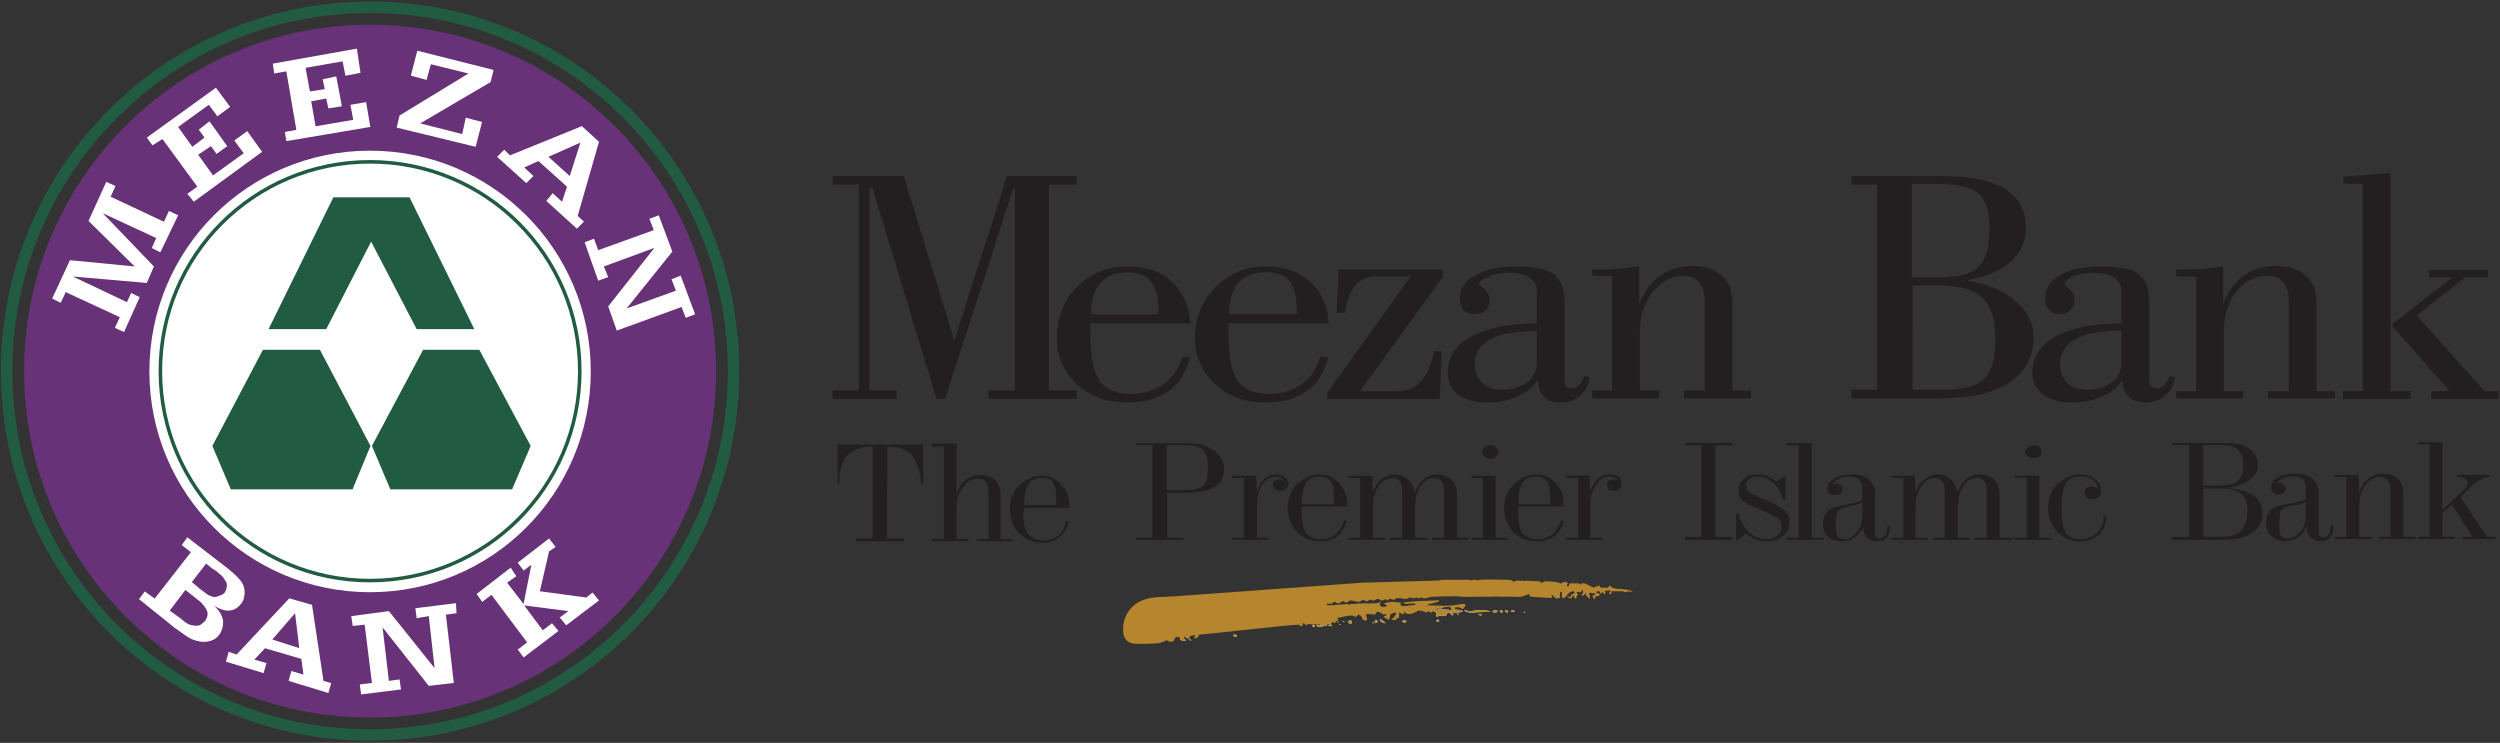 <svg version="1.2" xmlns="http://www.w3.org/2000/svg" viewBox="0 0 1548 460" width="1548" height="460">
	<rect x="0" y="0" width="1548" height="460" fill="#333333" stroke="none"/>
	<title>eBiz-Plus-Brochure-1-pdf-svg</title>
	<defs>
		<clipPath clipPathUnits="userSpaceOnUse" id="cp1">
			<path d="m-6330.05-5598.69h9351.69v6830.36h-9351.69z"/>
		</clipPath>
	</defs>
	<style>
		.s0 { fill: #ffffff } 
		.s1 { fill: #b5862d } 
		.s2 { fill: #231f20 } 
		.s3 { fill: #683278;stroke: #683278;stroke-miterlimit:3.864;stroke-width: 2.2 } 
		.s4 { fill: #ffffff;stroke: #683278;stroke-miterlimit:3.864;stroke-width: 2.2 } 
		.s5 { fill: none;stroke: #215b41;stroke-miterlimit:3.864;stroke-width: 2.2 } 
		.s6 { fill: #215b41 } 
		.s7 { fill: none;stroke: #215b41;stroke-miterlimit:3.864;stroke-width: 7.1 } 
	</style>
	<g id="Clip-Path: Page 1" clip-path="url(#cp1)">
		<g id="Page 1">
			<path id="Path 178" class="s0" d="m736.4 396.1q0 0.4 0.9 0.4h0.4c0-0.4-1.3-0.9-1.3-0.4z"/>
			<path id="Path 179" class="s1" d="m736.4 396.1q0 0.4 0.9 0.4h0.4c0-0.4-1.3-0.9-1.3-0.4z"/>
			<path id="Path 180" class="s0" d="m829.4 386.4c0 0.4 0.5 0.4 0.5 0.4q0.4 0 0.4-0.4c-0.4 0-0.9 0-0.9 0z"/>
			<path id="Path 181" class="s1" d="m829.4 386.4c0 0.4 0.5 0.4 0.5 0.4q0.4 0 0.4-0.4c-0.4 0-0.9 0-0.9 0z"/>
			<path id="Path 182" class="s0" d="m813.6 387.2c0-0.4 0-0.4-0.5-0.4-0.4 0-0.4 0.4-0.4 0.4 0 0.5 0.4 0.5 0.4 0.5 0 0.4-0.4 0.4-0.9 0.4l0.5-0.4q0.4 0.4 0.9 0.4c0.4 0 0.8 0 0.8-0.4q0-0.5-0.8-0.5z"/>
			<path id="Path 183" class="s1" d="m813.6 387.2c0-0.4 0-0.4-0.5-0.4-0.4 0-0.4 0.4-0.4 0.4 0 0.5 0.4 0.5 0.4 0.5 0 0.4-0.4 0.4-0.9 0.4l0.5-0.4q0.4 0.4 0.9 0.4c0.4 0 0.8 0 0.8-0.4q0-0.5-0.8-0.5z"/>
			<path id="Path 184" class="s0" d="m733.8 396.1c0 0-0.5-0.5-0.9-0.5 0 0 0 0.5-0.5 0.5-0.4 0-0.8 0-0.8 0.4 0 0 0.4 0.4 1.3 0.4 0.4 0 1.3 0 1.3-0.4q0 0-0.4-0.4z"/>
			<path id="Path 185" class="s1" d="m733.8 396.1c0 0-0.5-0.5-0.9-0.5 0 0 0 0.5-0.5 0.5-0.4 0-0.8 0-0.8 0.4 0 0 0.4 0.4 1.3 0.4 0.4 0 1.3 0 1.3-0.4q0 0-0.4-0.4z"/>
			<path id="Path 186" class="s0" d="m765.1 393h-0.9q0 0-0.5 0 0 0.4 0 0.4c0 0.5 0.5 0.9 1.4 0.9 0.4 0 0.8-0.4 0.8-0.4 0-0.5-0.4-0.9-0.8-0.9z"/>
			<path id="Path 187" class="s1" d="m765.1 393h-0.9q0 0-0.5 0 0 0.4 0 0.4c0 0.5 0.5 0.9 1.4 0.9 0.4 0 0.8-0.4 0.8-0.4 0-0.5-0.4-0.9-0.8-0.9z"/>
			<path id="Path 188" class="s0" d="m831.6 384.6h-0.4c0 0.4 0.4 0.4 0.9 0.4q0.4 0 0.4 0 0-0.4-0.9-0.4z"/>
			<path id="Path 189" class="s1" d="m831.6 384.6h-0.4c0 0.4 0.4 0.4 0.9 0.4q0.4 0 0.4 0 0-0.4-0.9-0.4z"/>
			<path id="Path 190" class="s0" d="m836.1 386.4c0.4 0 0.8-0.5 0.8-0.5 0-0.4 0-0.4 0-0.9v-0.4l-0.4 0.9q0.4-0.5 0.4-0.9c0-0.4-0.4-0.4-0.8-0.4-0.5 0-1.4 0.4-1.4 0.8q0 0.5 0.9 0.9c0 0 0 0.5 0.5 0.5z"/>
			<path id="Path 191" class="s1" d="m836.1 386.4c0.4 0 0.8-0.5 0.8-0.5 0-0.4 0-0.4 0-0.9v-0.4l-0.4 0.9q0.4-0.5 0.4-0.9c0-0.4-0.4-0.4-0.8-0.4-0.5 0-1.4 0.4-1.4 0.8q0 0.5 0.9 0.9c0 0 0 0.5 0.5 0.5z"/>
			<path id="Path 192" class="s0" d="m851.9 383.7q2.2 0.9 0 2.2c-0.9-0.9-0.9-1.7 0-2.2z"/>
			<path id="Path 193" class="s1" d="m851.9 383.7q2.2 0.9 0 2.2c-0.9-0.9-0.9-1.7 0-2.2z"/>
			<path id="Path 194" class="s0" d="m870.9 384.6c-0.5-0.4-0.9-0.4-1.3-0.4-0.5 0-1.4 0-1.4 0.4 0 0.4 0.9 0.9 1.4 0.9 0.8 0 1.3-0.5 1.3-0.9z"/>
			<path id="Path 195" class="s1" d="m870.9 384.6c-0.5-0.4-0.9-0.4-1.3-0.4-0.5 0-1.4 0-1.4 0.4 0 0.4 0.9 0.9 1.4 0.9 0.8 0 1.3-0.5 1.3-0.9z"/>
			<path id="Path 196" class="s0" d="m890.7 383.7c-0.4 0-0.4 0-0.4 0-0.9 0-0.9 0.5-0.9 0.9 0 0 0.4 0.4 0.9 0.4 0.4 0 0.9 0 0.9-0.4q0-0.4-0.5-0.9z"/>
			<path id="Path 197" class="s1" d="m890.7 383.7c-0.4 0-0.4 0-0.4 0-0.9 0-0.9 0.5-0.9 0.9 0 0 0.4 0.4 0.9 0.4 0.4 0 0.9 0 0.9-0.4q0-0.4-0.5-0.9z"/>
			<path id="Path 198" class="s0" d="m917.6 380.6c0-0.4-0.4-0.4-0.9-0.4q-1.3 0-1.3 0c0 0.4 0.9 0.9 1.3 0.9q0.5 0 0.9-0.5z"/>
			<path id="Path 199" class="s1" d="m917.6 380.6c0-0.4-0.4-0.4-0.9-0.4q-1.3 0-1.3 0c0 0.4 0.9 0.9 1.3 0.9q0.5 0 0.9-0.5z"/>
			<path id="Path 200" class="s0" d="m933.9 378.4q-0.4-0.4-1.3-0.4c-0.4 0-0.9 0-0.9 0.4 0 0 0 0 0.5 0 0 0.5 0.4 0.9 0.8 0.9 0.5 0 0.9-0.4 0.9-0.9z"/>
			<path id="Path 201" class="s1" d="m933.9 378.4q-0.4-0.4-1.3-0.4c-0.4 0-0.9 0-0.9 0.4 0 0 0 0 0.5 0 0 0.5 0.4 0.9 0.8 0.9 0.5 0 0.9-0.4 0.9-0.9z"/>
			<path id="Path 202" class="s0" d="m930.4 378.4q0-0.4-0.9-0.4c-0.4 0-0.9 0-0.9 0.4 0 0 0 0 0.5 0.5 0 0.4 0.4 0.4 0.9 0.4q0.4 0 0.4-0.4z"/>
			<path id="Path 203" class="s1" d="m930.4 378.4q0-0.4-0.9-0.4c-0.4 0-0.9 0-0.9 0.4 0 0 0 0 0.5 0.5 0 0.4 0.4 0.4 0.9 0.4q0.4 0 0.4-0.4z"/>
			<path id="Path 204" class="s0" d="m927.3 378.4q0-0.4-1.3-0.4c-0.9 0-1.8 0-1.8 0.9 0 0 0.9 0.4 1.4 0.4 0.8 0 1.7-0.4 1.7-0.9z"/>
			<path id="Path 205" class="s1" d="m927.3 378.4q0-0.4-1.3-0.4c-0.9 0-1.8 0-1.8 0.9 0 0 0.9 0.4 1.4 0.4 0.8 0 1.7-0.4 1.7-0.9z"/>
			<path id="Path 206" class="s0" d="m937.9 378.4q-0.4-0.4-1.3-0.4c-0.5 0-0.9 0-0.9 0.4 0 0.5 0.9 0.5 1.3 0.5 0.5 0 0.9 0 0.9-0.5z"/>
			<path id="Path 207" class="s1" d="m937.9 378.4q-0.4-0.4-1.3-0.4c-0.5 0-0.9 0-0.9 0.4 0 0.5 0.9 0.5 1.3 0.5 0.5 0 0.9 0 0.9-0.5z"/>
			<path id="Path 208" class="s0" d="m944.1 378.9c-0.5 0-0.9 0-0.9 0 0 0 0.4 0.4 0.9 0.4q0.4 0 0.4-0.4 0 0-0.4 0z"/>
			<path id="Path 209" class="s1" d="m944.1 378.9c-0.5 0-0.9 0-0.9 0 0 0 0.4 0.4 0.9 0.4q0.4 0 0.4-0.4 0 0-0.4 0z"/>
			<path id="Path 210" class="s0" d="m906.6 374.9c-0.4 0-0.9 0-0.9 0.4 0 0.5 0 0.5 0.9 0.5 0.4 0 0.4 0 0.4-0.5 0 0 0-0.4-0.4-0.4z"/>
			<path id="Path 211" class="s1" d="m906.6 374.9c-0.4 0-0.9 0-0.9 0.4 0 0.5 0 0.5 0.9 0.5 0.4 0 0.4 0 0.4-0.5 0 0 0-0.4-0.4-0.4z"/>
			<path id="Path 212" class="s0" d="m814.9 385c-0.5 0-1.8 0-1.8 0.5q0 0.4 0 0.4 0.5 0 0.5 0c0.8 0 1.7 0 1.7-0.4q0-0.5-0.4-0.5z"/>
			<path id="Path 213" class="s1" d="m814.9 385c-0.5 0-1.8 0-1.8 0.5q0 0.4 0 0.4 0.5 0 0.5 0c0.8 0 1.7 0 1.7-0.4q0-0.5-0.4-0.5z"/>
			<path id="Path 214" class="s0" d="m820.6 385c4 0 2.2 0.5 4.4 2.7 0 0-2.2 0-3.1-0.5 0.9 0 1.4-0.4 1.4-0.8l-0.9-0.5c-0.9 0.5-0.5 1.8-2.2 1.8-1.3 0-0.5-0.5-0.9-0.5-0.4 0-0.4 0.5-0.4 0.9h-3.1c-0.5-0.9-0.5-1.7-0.5-2.2 0.5 0 0.5 0.9 0.9 1.3 3.1-0.8 1.8-2.2 4.4-2.2z"/>
			<path id="Path 215" class="s1" d="m820.6 385c4 0 2.2 0.5 4.4 2.7 0 0-2.2 0-3.1-0.5 0.9 0 1.4-0.4 1.4-0.8l-0.9-0.5c-0.9 0.5-0.5 1.8-2.2 1.8-1.3 0-0.5-0.5-0.9-0.5-0.4 0-0.4 0.5-0.4 0.9h-3.1c-0.5-0.9-0.5-1.7-0.5-2.2 0.5 0 0.5 0.9 0.9 1.3 3.1-0.8 1.8-2.2 4.4-2.2z"/>
			<path id="Path 216" class="s0" d="m875.3 374.9c-0.4 0-1.3 0.4-1.3 0.4 0 0.5 0.8 0.5 1.3 0.9 0.4-0.4 0.4-1.3 0-1.3z"/>
			<path id="Path 217" class="s1" d="m875.3 374.9c-0.4 0-1.3 0.4-1.3 0.4 0 0.5 0.8 0.5 1.3 0.9 0.4-0.4 0.4-1.3 0-1.3z"/>
			<path id="Path 218" class="s0" d="m880.6 374.9l-0.5 0.4v0.5c0 0 0 0 0.5 0 0.4 0 0.9 0 0.9-0.5 0 0-0.5-0.4-0.9-0.4z"/>
			<path id="Path 219" class="s1" d="m880.6 374.9l-0.5 0.4v0.5c0 0 0 0 0.5 0 0.4 0 0.9 0 0.9-0.5 0 0-0.5-0.4-0.9-0.4z"/>
			<path id="Path 220" class="s0" d="m900.9 375.3q-0.5 0-0.5 0 0 0.5 0.5 0.5z"/>
			<path id="Path 221" class="s1" d="m900.9 375.3q-0.5 0-0.5 0 0 0.5 0.5 0.5z"/>
			<path id="Path 222" class="s0" d="m889 375.3l4.4 0.5c0 0.4 0 0.9-1.8 0.9-1.3 0-0.9-0.5-2.6-0.5z"/>
			<path id="Path 223" class="s1" d="m889 375.3l4.4 0.5c0 0.4 0 0.9-1.8 0.9-1.3 0-0.9-0.5-2.6-0.5z"/>
			<path id="Path 224" class="s0" d="m895.6 377.5c1.3 0 3.1 0.5 4.8 0.5 1.3 0 0-0.5 1.3-0.5 1.8 0 3.6 0.5 4 0.9-0.4 0.9-2.2 0.9-8.8 0.9-1.3 0.4-0.9 1.3-1.8 2.2-0.8 0-0.8-0.4-1.3-0.4-0.4 0-0.9 0.9-0.9 0.4l-1.3-0.4c-0.4 0-0.9 0.4-1.8 0.9-0.8-0.9-0.4-1.4-0.4-2.3 0-0.8-2.2-1.3-2.2-1.7q4-0.9 8.4-0.5z"/>
			<path id="Path 225" class="s1" d="m895.6 377.5c1.3 0 3.1 0.5 4.8 0.5 1.3 0 0-0.5 1.3-0.5 1.8 0 3.6 0.5 4 0.9-0.4 0.9-2.2 0.9-8.8 0.9-1.3 0.4-0.9 1.3-1.8 2.2-0.8 0-0.8-0.4-1.3-0.4-0.4 0-0.9 0.9-0.9 0.4l-1.3-0.4c-0.4 0-0.9 0.4-1.8 0.9-0.8-0.9-0.4-1.4-0.4-2.3 0-0.8-2.2-1.3-2.2-1.7q4-0.9 8.4-0.5z"/>
			<path id="Path 226" class="s0" d="m906.6 378c0.9-0.5 1.3 0.4 3.1 0.4 4 0 8.8-1.7 13.2 0.5-11.5 0-13.2 1.3-16.3-0.9z"/>
			<path id="Path 227" class="s1" d="m906.6 378c0.9-0.5 1.3 0.4 3.1 0.4 4 0 8.8-1.7 13.2 0.5-11.5 0-13.2 1.3-16.3-0.9z"/>
			<path id="Path 228" class="s0" d="m858.1 385.9c-0.9 0-2.2-0.4-3.5-1.3v-1.3c1.7 0.9 3.1 2.2 3.5 2.6z"/>
			<path id="Path 229" class="s1" d="m858.1 385.9c-0.9 0-2.2-0.4-3.5-1.3v-1.3c1.7 0.9 3.1 2.2 3.5 2.6z"/>
			<path id="Path 230" class="s0" d="m851 385.9q0-0.4-0.4-0.4c-0.4 0-0.9 0-0.9 0 0 0.4 0.5 0.4 0.9 0.4q0 0 0.4 0z"/>
			<path id="Path 231" class="s1" d="m851 385.9q0-0.4-0.4-0.4c-0.4 0-0.9 0-0.9 0 0 0.4 0.5 0.4 0.9 0.4q0 0 0.4 0z"/>
			<path id="Path 232" class="s0" d="m900 380.2c-0.5 0-0.9-0.5-1.3-0.5q-0.5 0-0.9 0l0.4 0.5c0.5 0.4 0.9 0.4 1.3 0.9q0.5-0.5 0.5-0.9z"/>
			<path id="Path 233" class="s1" d="m900 380.2c-0.5 0-0.9-0.5-1.3-0.5q-0.5 0-0.9 0l0.4 0.5c0.5 0.4 0.9 0.4 1.3 0.9q0.5-0.5 0.5-0.9z"/>
			<path id="Path 234" class="s0" d="m903.1 380.2q-0.5-0.5-0.5-0.5-0.4 0-0.4 0.5 0 0 0.4 0.4 0.5 0 0.5-0.4z"/>
			<path id="Path 235" fill-rule="evenodd" class="s1" d="m909.7 359c0.9 0.5 0.9 0.5 2.6 0 1.8-0.4 0.5 0.9 4.4 0 1.4-0.4 14.6 0 15.9 0 0.9 0 4 0 4.4 1.3l1.8-0.8c0.9 0 0.9 0 2.2 0 0.4 0.4 1.3 0 1.7 0 0.5 0.4 1.8 0.4 2.3 0 3.9 0.4 7 0.4 7.9 0.4 1.8 0 0 0.9 1.3 0.9 1.8 0 1.3-0.9 3.1-0.9 1.8 0 6.2 0.4 7.9 0.9 0 0 1.8 1.3 1.8 0l2.6-0.5 1.4 0.9c-0.5 0.9-1.4 1.3 0 2.2 0-0.4 0.9-1.3 0.9-2.2h5.7l0.9 0.9c0.4-0.4 0.4-0.9 2.2-0.9 1.3 0 3.9 1.8 6.1 2.7 0.5-0.5 1.8-0.5 3.6-1.4 0.4 0.5 0 0.9 0.9 1.4h4.4c0.4-0.5 0.4-0.9 1.3-1.4 1.7 3.6 9.2 0.9 14.1 4 0 0.5-3.1-0.9-4 0-0.4 0.9-1.3-0.4-3.1-0.4-1.7 0-3.5 0-6.1 0-0.5 0 0.8 2.2-1.4 1.7-0.8-0.8 1.4-1.3 0.5-2.2-0.5 0-2.7 0.5-3.1 0-0.4 0 0.4 2.2 0 2.2-2.2 0-0.9-1.7-1.8-1.3-0.4 0 0 0.5-0.4 0.9-1.8 0.4 0-1.8-2.7-1.3-0.4 0-0.8 0.9 0 1.3 2.3-0.4 1.4 1.8 0.5 1.8-2.7-0.5-1.3 1.7-2.2 1.7-1.3-0.4-0.5-1.3-1.3-2.2 0-0.4 1.3 0 1.7 0v-1.3c-0.4 0.4-2.2-0.4-3.5-0.4-0.4 0.8 0.4 2.6 0.4 3.9-1.3-0.9-3-2.2-2.6-3.5-1.3 0-0.4 1.8-2.2 1.3-1.8-0.4 1.8-1.7 0-3.1-1.8 0-0.5 0.5-0.5 0.9-0.8 0.5-2.2 0-2.6 0 0 0-0.4-0.4-0.4 0.5 0 0.8 0.8 0.4 0.8 1.3 0 0.4-0.8 0.4-0.8 0.9-0.5 0.4 0.4 1.7-0.9 1.3-0.9-0.5-0.9-1.3-1.3-1.8-1.4 0 0.4 1.8-1.8 1.8-0.9 0-0.9-0.5-1.8-0.9-0.4-0.4 0-0.4 1.8 0 0.9 0 0-0.9 0.4-1.3q1.4-0.5 2.2-0.9c-0.8-0.4 0.9-0.9-0.8-1.3-3.1 0-4 3.9-6.2 4.4-1.3-0.5-0.5-3.1-0.9-4-1.8-0.4-0.9 2.2-0.9 3.5q-2.2 0.9-2.6 0.5c-0.9-0.5-2.2-1.8-2.7-2.7-0.4 0.5 0.5 2.2 0.5 2.2-1.8 0.5-5.3 0-11.5-0.4-4 0-1.8-1.3-3.5-1.8-0.5 0.5-4 1.8-5.3 1.8-1.8 0-3.5-0.4-34.4 0-1.8 0-3.1-0.4-4.9-0.4-11.4 0-13.2 0.4-15.8 0.4-0.9 0.4-2.7 0.9-4 0.9-0.9 0-1.3-0.5-2.2-0.5-0.4 0-0.9 0.5-1.3 0.5-0.5 0-0.9-0.5-1.3-0.5-0.5 0-0.9 0.5-1.4 0.5-0.8 0-1.7-0.5-2.6-0.5-0.9 0-1.3 0.9-3.1 0.9-1.8 0-0.4-0.4-1.8-0.4-1.3 0-2.6-0.5-3.5 0-0.4 0-1.3 0.9-1.8 0.9-0.4 0-2.2-0.9-2.6-0.5-0.9 0 0 0.5-1.3 0.9l-1.3-0.9c-0.5 0.5-0.5 0.9-2.3 0.9-1.7 0-0.4-0.9-2.2-0.9-1.7 0-1.3 0.9-3 0.9-1.8 0 0-0.4-1.8-0.4-0.9 0-1.3 0.9-1.8 0.9-1.3 0-2.2-0.9-2.6-0.9-0.9 0.4-1.3 0.9-2.7 1.3-0.8 0-3.5-0.9-5.2-0.9-0.9 0-1.8 1.3-2.3 1.3-1.7 0-0.4-0.8-2.2-0.8-1.7 0-1.3 1.3-3 1.3-1.4 0-0.9-0.9-2.7-0.9-0.4 0-0.4 0.9-0.9 0.9-0.4 0.4-3.1 0-3.9 0.4 0 0 0.8 0.5 0.4 0.5 0.4 0.4 2.2 0.4 4 0 0 0 0 0.4 0.4 0.4l0.9-0.4q1.3 0 1.8 0l5.7-0.5 1.3 0.5 0.5-0.5h2.6c0 0 2.6-0.4 3.1-0.4 0 0 0.9 0.4 2.2 0q1.3 0 3.1 0l0.4 0.4c0.5 0 0.5-0.4 0.5-0.4q2.2 0 3.9 0 3.1-0.9 3.1-0.5-1.3 1.8 0 2.2c0 0 0 0.5 1.8 0.5 1.3 0 1.3-0.5 2.2-0.9-0.9 0-1.3-0.9-2.2-1.3 1.7-0.5 3.9-0.9 5.7-0.9 1.8 0 3.1 0.4 4.9 0.4-0.9 2.2 1.3 2.2 2.6 2.2 1.8 0 3.1-0.8 5.3-0.4 0.9-0.4 1.3-0.4 1.3-0.9-1.3-0.4-2.2-0.4-6.6 0 0-0.4-0.4-0.4-1.3-0.9 2.2-0.4 4.8-0.4 7.5-0.8l12.3-0.5q4.4-0.4 1.8 0.9c-1.3 0.4-3.5 0.9-5.3 1.3q-3.1 0.9 1.8 0.9 8.3 0.4 12.3 0c1.8 0 4.8-0.9 6.6-0.9 1.8 0 1.3 0.5 2.2 0.5-2.2 0.8-0.9 2.6-2.2 2.6-0.9-0.4-2.2-0.9-2.6-1.3q-0.5 0.4-2.2 0.4c0 0.5 0.4 0.9 0.4 1.8-0.9 0-1.3 0-2.2 0.4-0.9-0.4 0-2.6-1.8-2.6-4.8 0-7.9 0.9-11 3.5-0.9 0-1.3-0.4-1.7-0.9l-1.4 0.9c-1.3-0.9-3.1-0.9-4.8-1.3-0.9 0.4-3.1 2.2-6.2 2.2-1.3 0-2.2-0.9-2.6-1.3-1.4 0 0.8 0.8-0.5 1.3-2.6 0.4-1.7-1.8-2.6-0.9-0.5 0.9 0.4 2.7-0.9 4 0-0.5 0-0.5-0.4-0.9-0.5 0.4-0.5 0.9-0.5 1.3q-3.1 0.5-3.1-0.4c2.2-0.9 2.2-2.7 3.1-3.6l-0.9-0.4c-4.8 0.9-2.2 2.7-3.9 4.4-1.4-0.4-1.8-0.9-3.1-1.7 0-0.5 1.3-0.5 1.7-1.4v-0.4c0 0-0.8 0-1.3 0.4-0.9 0-4-2.6-4.4-1.7-0.4 0.4-1.3 0.8-1.3 1.7-0.9 0-1.3-0.4-5.3-0.4-0.9 0 0.9 4 0 4-4 0-1.8-2.7-4.9-3.6-0.4 0-0.8 0.5-1.7 1.4-0.9 0-1.3-0.9-3.1-0.9-1.8 0-4.9 0.9-7.1 1.3-2.6-0.4 0 3.5-0.4 3.5-0.9-0.4-0.9-1.3-1.8-1.7-0.4 0.4 0 0.8 0 1.3-0.8 0.4-1.7 0-2.2-0.5-0.4 0.5-0.4 1.4-1.7 1.4-1.8 0-3.6-0.5-4-0.9-0.4 0-0.4 0.4-0.4 0.9-3.1 0-6.2 0.4-8.9 0l-1.3 0.8c-0.4-0.4-0.9-1.3-1.7-1.3-0.9 0 0.4 1.8-1.4 1.8-1.3 0-0.4-0.9-1.7-0.9-5.8 0-53.8 5.7-61.8 6.2 0 0.4 0.9 0.9-0.8 1.7-0.9 0.9-2.2 0.5-1.8-0.4 1.3-0.4 0.4-1.3-0.4-0.9-4.5 0.5-1.4 1.8-2.7 2.2-2.2 0-2.2-1.3-3.1-1.3-0.4 0.9 1.3 1.8-2.2 2.2-0.9-0.4-0.4-1.8-1.3-2.2q-2.7 0-2.7 2.2c-0.4 0-0.4 0.9-2.2 0.9-1.7 0-1.3-0.9-3-0.9 0 0-0.9 0.9-4.5 1.8-4.4 0.4-11.4 0.4-13.2 0.4-8.8 0-8.8-6.6-8.8-9.3 0-6.1 3.5-19.8 24.3-19.8l8.3-0.4 115.5-8.4 45.9-1.3h1.3l1.8-0.5zm-7.1 21.6q-0.4-0.4-0.4-0.4 0-0.5 0.4-0.5 0 0 0.5 0.5 0 0.4-0.5 0.4z"/>
			<path id="Path 236" fill-rule="evenodd" class="s2" d="m760.7 200.3h62.1q-1.3-17.2-11.9-26-9.7-9.3-26.9-9.3-18.9 0-31.3 12.8-12.8 12.8-12.8 31.3 0 16.8 12.4 28.7 12.3 11.4 30.8 11.4 32.7 0 39.3-28.2h-4.9q-3.1 11-11.4 16.8-8.4 6.1-20.3 6.1-14.1 0-19.9-8.8-5.2-8.4-5.2-28.6zm0.4-5.8q0-12.8 5.7-19.4 6.2-6.6 16.8-6.6 10.6 0 15 5.7 4.4 5.8 4.4 18.6v1.7zm178.1 51.2q8.8-4 12.8-10.2 1.3 13.7 14.1 13.7 7.5 0 12.4-4.4 5.2-4.4 5.7-11.5l-3.5-0.4q-1.8 7.5-7.5 7.5-3.1 0-4-1.3-0.4-1.8-0.4-6.2v-45.9q0-11.9-6.7-17.2-6.1-4.8-23.3-4.8-15.9 0-25.6 5.7-9.3 5.3-9.3 13.7 0 10.1 9.3 10.1 4 0 6.6-2.2 2.7-2.6 2.7-6.6 0-3.1-2.2-5.3-1.8-2.2-4.5-4.4 0-2.2 5.3-4.4 5.3-2.7 12.8-2.7 17.7 0 17.7 11.5v19.9q-26.5 0-41 8.3-14.2 8-14.2 22.1 0 8.4 6.2 13.6 6.6 4.9 18.1 4.9 10.1 0 18.5-3.5zm-16.3-35.7q9.7-4.9 28.7-4.9v19.4q0 7.9-6.2 12.4-6.2 4.4-15.4 4.4-8 0-12.4-4.4-4.4-4.5-4.4-11.5 0-10.2 9.7-15.4zm-407.4 37h39.7v-5.3h-16.8v-125.2h1.8l39.7 130.5h5.3l42.3-130.5h0.9v125.2h-16.3v5.3h54.6v-5.3h-17.2v-127.4h17.2v-5.3h-43.2l-32.6 101.8-31.3-101.8h-44.1v5.3h16.3v127.4h-16.3z"/>
			<path id="Path 237" fill-rule="evenodd" class="s2" d="m675.1 206.5q0 20.2 5.3 28.6 5.3 8.8 19.8 8.8 12 0 20.3-6.1 8.4-5.8 11.5-16.8h4.8q-6.6 28.2-39.2 28.2-18.5 0-30.9-11.4-12.3-11.9-12.3-28.7 0-18.5 12.3-31.3 12.8-12.8 31.8-12.8 17.2 0 26.9 9.3 10.1 8.8 11.9 26h-62.2zm42.3-11.9v-1.8q0-12.8-4.8-18.5-4-5.7-14.6-5.7-10.5 0-16.7 6.6-5.7 6.6-5.7 19.4zm104.5 48.5l51.5-71.9h-21.6q-15.8 0-18.9 22.5h-5.3l1.3-26.9h64.4v4.8l-51.2 70.6h23.4q17.6 0 22.5-24.7h4.8l-1.3 29.5h-69.6zm164-1.3h12.3v-71h-12.3v-3.9h3.9q13.7 0 25.2-2.2v23.3q9.7-23.3 33-23.3 11.1 0 17.7 5.7 7 5.7 7 16.7v54.7h11.5v4.9h-41.5v-4.9h12.8v-55.5q0-15.5-13.6-15.5-10.6 0-18.6 10.2-7.9 9.7-7.9 24.7v36.1h11.9v4.9h-41.4zm160.5-0.5h15.8v-127h-15.8v-5.3h56q52 0 52 31.8 0 12.8-9.3 21.2-9.2 8.3-26.4 11.4v0.5q18.9 3.1 29.5 12.8 11 9.2 11 22 0 18.1-15 28.2-14.9 9.7-42.7 9.7h-55.1zm54.2-69.6q18.5 0 24.7-6.7 6.6-6.6 6.6-23.8 0-15.8-7.1-21.6-7-5.7-25.1-5.7h-15.9v57.8zm-16.3 69.6h19.4q18.5 0 24.7-6.6 7.1-6.6 7.1-24.7 0-18.1-8-25.6-7.5-7.5-26-7.5h-17.2z"/>
			<path id="Path 238" fill-rule="evenodd" class="s2" d="m1283.1 249.2q-11.4 0-18-4.8-6.7-5.3-6.7-13.7 0-14.1 14.6-22.5 14.1-7.9 40.6-7.9v-19.9q0-11.4-17.2-11.4-8 0-12.8 2.2-5.3 2.6-5.3 4.8 2.2 2.2 4.4 4.4 1.8 2.2 1.8 5.3 0 4-2.7 6.2-2.2 2.6-6.2 2.6-9.2 0-9.2-10.1 0-8.4 9.2-14.1 9.7-5.3 25.6-5.3 17.2 0 23.4 4.9 6.2 4.8 6.2 17.2v45.8q0 4.4 0.8 5.7 0.9 1.8 3.6 1.8 6.1 0 7.9-7.5l3.5 0.5q-0.4 7-5.7 11.4-4.9 4.4-12.4 4.4-13.2 0-14.5-13.6-4 6.1-12.4 10.1-8.8 3.5-18.5 3.5zm-7.5-23.8q0 7.1 4.4 11.5 4.5 4.4 12 4.4 9.6 0 15.4-4.4 6.2-4.4 6.2-12.4v-19.8q-18.6 0-28.3 5.3-9.7 5.3-9.7 15.4zm71.9 16.8h12.4v-71h-12.4v-4.4h4q13.6 0 25.1-1.8v22.9q9.7-23.3 33.1-23.3 11 0 17.6 5.7 7.1 6.2 7.1 16.8v55.1h11.4v4.4h-41.4v-4.4h12.8v-55.6q0-15.9-13.7-15.9-10.6 0-19 10.2-7.5 10.1-7.5 24.7v36.6h12v4.4h-41.5zm171.1-70.6h-14.6v-4.4h36.6v4.4h-14.1l-30 23.8 41.9 46.8h8.8v4.8h-41.8v-4.8h11.4l-36.1-41zm-55.6-57.8h-11.9v-4.4l29.1-2.2v134.9h12.3v4.9h-41.8v-4.9h12.3zm-801.1 209q-1.3 6.2-5.8 9.7-4.4 3.6-10.5 3.6-8.4 0-14.6-5.8-5.7-6.1-5.7-15.4 0-8.8 6.2-14.6 6.6-5.7 13.2-5.7 7.5 0 12.3 5.3 5.3 5.3 5.3 14.6h-28.2l-0.4 4.4q0 8.3 3 11.9 3.1 3.9 9.7 3.9 4.9 0 8.9-3 3.5-3.1 4.8-8.9zm-7.9-10.1v-4.4q0-6.6-2.2-9.7-1.8-2.7-7.1-2.7-5.3 0-7.9 4-2.7 4.4-2.7 12.8zm-123.9 20.7h10.2v-56.9h-1.3q-9.3 0-14.6 5.8-4.8 5.7-4.8 17.6h-0.9v-24.7h52.9v24.7h-0.9q-1.8-13.2-6.2-18.1-4.4-5.3-15-5.3l-0.4 56.9h10.6v1.8h-29.6zm75.4-37.1q-5.3 0-9.2 5.3-4 5.3-4 13.3v18.9h7.5v1.3h-22.9v-1.3h7.5v-57.3h-7.5v-1.8h15.4v31.3q1.8-5.7 5.7-8.8 4-3.1 9.3-3.1 5.7 0 9.3 3.6 3 3.5 3 9.7v26.4h7.5v1.3h-22.4v-1.3h7.4v-29.1q0-8.4-6.6-8.4z"/>
			<path id="Path 239" fill-rule="evenodd" class="s2" d="m732.9 333v1.3h-29.6v-1.3h10.2v-57.3h-10.2v-1.3h31.3q10.6 0 16.8 4.4 6.6 4.8 6.6 11.9 0 14.5-24.2 14.5h-11.1v27.8zm-0.4-29.5q9.7 0 12.3-2.7 3.1-2.6 3.1-11.4 0-7.5-2.6-10.6-2.7-3.1-11.5-3.1h-11.4v27.8zm101.4 18.9q-1.4 5.8-5.8 9.7-4.4 3.1-10.5 3.1-8.4 0-14.6-5.7-5.7-6.2-5.7-15 0-9.3 6.1-15 6.7-5.7 13.7-5.7 7.1 0 11.9 5.3 5.3 5.2 5.3 14.5h-28.2v4.4q0 8.4 2.6 11.9 3.1 4 9.7 4 4.9 0 8.8-3.1 3.6-3.1 4.9-8.4zm-7.9-10.1v-4.4q0-7.1-1.8-9.7-2.2-3.1-7.5-3.1-5.3 0-7.9 4-2.7 4.4-2.7 13.2zm96.6-36.6q2.2 0 3.5 1.3 1.8 0.9 1.8 2.7 0 1.7-1.8 3-1.3 1.4-3.5 1.4-1.8 0-3.5-1.4-1.4-1.3-1.4-3 0-1.8 1.4-2.7 1.3-1.3 3.5-1.3zm11 57.3v1.3h-22.5v-1.3h7.1v-37h-7.1v-1.4h15v38.4z"/>
			<path id="Path 240" fill-rule="evenodd" class="s2" d="m968.3 322.4q-1.3 5.8-5.7 9.7-4.4 3.1-11 3.1-8.4 0-14.6-5.7-5.7-6.2-5.7-15 0-9.3 6.6-15 6.2-5.7 13.2-5.7 7.1 0 12.4 5.3 4.8 5.2 4.8 14.5h-28.2v4.4q0 8.4 2.6 11.9 3.1 4 9.7 4 4.9 0 8.9-3.1 3.5-3.1 5.3-8.4zm-8.4-10.1v-4.4q0-7.1-1.8-9.7-2.2-3.1-7.5-3.1-5.3 0-7.9 4-2.7 4.4-2.7 13.2zm-169.7-18.5q3.1 0 5.3 1.7 2.2 1.3 2.2 4.4 0 1.8-1.3 2.7-1.4 1.3-3.6 1.3-2.2 0-3.1-0.9-1.3-0.9-1.3-2.6 0-1.8 0.9-2.7 1.3-0.9 3.1-0.9 1.8 0 3.1 1.4-1.3-3.1-5.8-3.1-4.8 0-8.3 5.3-3.1 5.3-3.1 14.1v18.5h7v1.3h-22.4v-1.3h7.4v-37h-7.4v-1.4h14.9l0.5 9.7q3.5-10.5 11.9-10.5zm93.5 40.5h-23v-1.3h7.5v-29.1q0-7.9-6.1-7.9-4.9 0-8.4 4.8-3.5 5.3-3.5 13.7v18.5h7.4v1.3h-22.4v-1.3h7v-37h-7v-1.4h14.5l0.5 10.2q1.7-5.3 5.2-8 4-3 8.4-3 4.4 0 8 3 3.5 3.6 4.4 8.4 1.7-5.3 5.3-8.4 3.5-3 8.3-3 5.8 0 8.9 3.5 3.5 3.1 3.5 9.7v26h7v1.3h-22.5v-1.3h7.5v-29.1q0-7.9-6.1-7.9-4.9 0-8.4 4.8-3.5 5.3-3.5 13.7v18.5h7.5zm113.3-40.6q3.1 0 5.3 1.8 1.7 1.3 1.7 4.4 0 1.3-0.9 2.7-1.3 1.3-3.5 1.3-2.2 0-3.5-0.9-0.9-1.3-0.9-2.6 0-1.8 0.9-2.7 1.3-0.9 3.1-0.9 1.7 0 3.1 1.3-1.8-3-5.8-3-4.8 0-8.3 5.3-3.6 5.2-3.6 14.1v18.5h7.5v1.3h-22.5v-1.3h7.5v-37.1h-7.5v-1.3h14.6l0.4 9.7q4-10.6 12.4-10.6zm143.7 41.5q-5.7 0-8.8-2.7-3.1-3-3.1-8.3 0-8.9 8.8-10.6 8.8-1.8 11-2.2 1.8-0.5 4.5-1.8v-7.5q0-7-8.4-7-6.6 0-9.7 4.8 1.3-0.4 2.2-0.4 1.3 0 2.6 0.9 0.9 0.8 0.9 2.6 0 1.8-0.9 2.6-1.3 0.9-3.5 0.9-2.2 0-3.5-0.9-1.3-1.3-1.3-3.5 0-3.5 4.4-5.7 4.4-2.7 11-2.7 6.6 0 10.1 3.1 4 3.1 4 8.8v24.3q0 3.5 3.1 3.5 1.7 0 3.1-1.7 1.3-2.2 1.3-5.8h1.8q0 9.3-7.5 9.3-4 0-6.7-2.2-2.2-2.2-2.2-6.2v-0.4q-2.6 4.4-5.7 6.6-3.1 2.2-7.5 2.2zm0.5-20.7q-2.7 0.8-3.6 3-0.9 2.7-0.9 7.5 0 4.9 0.9 6.7 1.3 2.2 4.4 2.2 4.4 0 7.5-4 3.6-4 3.6-10.1v-8.9q-1.8 1.4-4.9 1.8-3.5 0.9-7 1.8zm118.1-38.8q2.2 0 3.5 1.3 1.4 0.9 1.4 2.6 0 1.8-1.4 3.1-1.3 0.9-3.5 0.9-2.2 0-3.5-0.9-1.8-1.3-1.8-3.1 0-1.7 1.8-2.6 1.3-1.3 3.5-1.3zm11 57.3v1.3h-22.9v-1.3h7.5v-37.1h-7.5v-1.3h15.4v38.4zm-197.5-0.5v1.8h-29.5v-1.8h10.1v-56.8h-10.1v-1.4h29.5v1.4h-10.6v56.8zm21.2 1.4q4 0 6.6-2.2 2.7-2.2 2.7-5.3 0-4-3.1-5.8-3.1-2.2-10.6-5.3-7.9-3-10.6-5.2-2.6-2.3-2.6-6.2 0-4.4 3.5-7.5 3.5-2.7 8.8-2.7 5.7 0 11 4.4l5.8-3.5v15h-1.4q-1.7-7-6.1-10.6-4.4-3.9-9.3-3.9-3.5 0-5.3 1.3-2.2 1.7-2.2 4 0 3 2.7 4.8 2.6 1.8 9.7 4.4 7.5 3.1 11 6.2 3.5 2.6 3.5 7.5 0 5.3-4.4 8.8-4 3.1-9.7 3.1-7.5 0-12.8-5.3l-4.8 4.4h-1.4v-16.3h1.4q2.2 7.9 7 11.9 4.4 4 10.6 4zm12.3-58.2v-1.4h15.5v58.7h7.5v1.3h-23v-1.3h7.5v-57.3zm113.4 58.6h-22.5v-1.3h7v-29.1q0-8-6.2-8-4.8 0-8.3 4.9-3.6 5.3-3.6 13.7v18.5h7.5v1.3h-22.4v-1.3h7.4v-37.1h-7.4v-1.3h14.5l0.4 10.2q1.8-5.3 5.8-8 3.5-3.1 8.4-3.1 4.4 0 7.4 3.1 3.6 3.1 4.5 8.4 1.7-5.3 5.2-8.4 3.6-3.1 8.4-3.1 5.8 0 9.3 3.6 3.1 3.1 3.1 9.7v26h7.5v1.3h-23v-1.3h7.5v-29.1q0-8-6.1-8-4.9 0-8.4 4.9-3.5 5.3-3.5 13.7v18.5h7.5zm67.9 0.9q-8 0-13.7-5.8-5.7-6.1-5.7-15 0-10.1 6.6-15.4 6.6-5.3 13.6-5.3 5.3 0 8.9 3.1 3.9 2.6 3.5 7.1 0.4 5.2-5.3 5.2-2.2 0-3.5-1.3-1.4-0.9-1.4-2.6 0-1.8 1.4-3.1 1.3-0.9 3.5-0.9 1.8 0 3.5 1.3-0.4-3.5-3.5-5.7-2.7-1.8-7.1-1.8-7 0-9.7 4.9-2.2 4.8-2.2 16.3 0 9.3 2.7 13.7 2.2 3.9 8.8 3.9 6.2 0 10.6-3.9 3.9-4 3.9-10.6h1.8q0 7.5-4.8 11.9-4.9 4-11.9 4zm57.3-2.7h10.6v-56.9h-10.6v-1.3h33.9q8.8 0 14.1 3.5 5.3 4 5.3 10.2 0 5.7-5.3 9.2-4.8 4-14.1 4.9 22.1 1.8 22.1 15.4 0 8-6.2 12.4-6.2 4.4-18.5 4.4h-31.3zm19.4-31.8h10.1q7.5 0 11-2.6 3.6-3.1 3.6-9.3 0-7-3.1-10.1-2.7-3.1-10.6-3.1h-11zm10.6 31.7q8.8 0 12.7-3.9 4-4 4-12.8 0-6.6-4-10.1-4.4-3.1-13.2-3.1h-10.1v29.9zm40.5 2.7q-5.7 0-8.8-3.1-3.5-3.1-3.5-8.4 0-8.8 8.8-10.6 9.3-1.7 11-2.2 2.2-0.4 4.9-1.7v-7.5q0-6.6-8.4-6.6-7.1 0-9.7 4.4 0.9-0.5 1.8-0.5 1.7 0 2.6 1.4 1.3 0.8 1.3 2.2 0 1.7-1.3 2.6-1.3 0.9-3.5 1.3-1.8-0.4-3.1-1.3-1.3-1.3-1.3-3.1 0-3.5 3.9-6.2 4.5-2.6 11.1-2.6 6.6 0 10.5 3.1 4 3.1 4 8.8v24.3q0 3.5 2.7 3.5 2.2 0 3.5-1.8 1.3-1.7 1.3-5.7h1.8q0 9.7-8 9.7-3.9 0-6.1-2.2-2.7-2.7-2.7-6.6v-0.5q-2.2 4.9-5.7 7.1-3.1 2.2-7.1 2.2zm0.5-21.2q-2.7 0.9-4 3.1-0.4 2.7-0.4 7.5-0.5 4.9 0.8 7.1 0.9 1.7 4 1.7 4.4 0 8-3.9 3.5-4 3.5-10.2v-8.4q-2.2 0.9-5.3 1.8-3.1 0.4-6.6 1.3zm57.7-18.5q-5.3 0-9.2 5.3-3.6 4.9-3.6 13.2v18.5h7.5v1.4h-22.9v-1.4h7.5v-37h-7.5v-1.3h15l0.4 11q1.8-5.7 5.8-8.8 3.9-3.1 9.2-3.1 5.8 0 9.3 3.5 3.1 3.6 3.1 9.7v26h7.5v1.4h-22.5v-1.4h7v-28.6q0-8.4-6.6-8.4zm23.8-20.3v-1.3h15v41.9l14.1-13.2q1.4-1.8 1.4-3.1 0-4-6.2-4l-0.4-1.3h20.2v1.3q-5.3 0-11.9 6.2l-6.1 6.2 16.3 24.6h5.3v1.4h-20.3v-1.4h6.2l-12.8-19.8-5.8 4.9v14.9h7.5v1.4h-22.5v-1.4h7.1v-57.3z"/>
			<path id="Path 241" class="s3" d="m229.1 443.2c-117.8 0-213.1-95.4-213.1-213.4 0-118 95.3-213.4 213.1-213.4 117.9 0 213.2 95.4 213.2 213.4 0 118-95.3 213.4-213.2 213.4z"/>
			<path id="Path 242" class="s4" d="m229.1 367.8c-76.2 0-137.7-61.6-137.7-137.8 0-76.2 61.5-137.8 137.7-137.8 76.2 0 137.8 61.6 137.8 137.8 0 76.2-61.6 137.8-137.8 137.8z"/>
			<path id="Path 243" fill-rule="evenodd" class="s5" d="m229.1 359.5c-71.8 0-129.8-58-129.8-129.7 0-71.7 58-129.6 129.8-129.6 71.8 0 129.9 57.9 129.9 129.6 0 71.7-58.1 129.7-129.9 129.7z"/>
			<path id="Path 244" fill-rule="evenodd" class="s6" d="m142.9 303l-11.4-26.9 31.3-59.5h35.3l31.3 59.5-11.1 26.9zm110.7-180.8l40.1 81.6h-35.7l-28.2-54.2-27.8 54.2h-35.7l40.1-81.6zm-11.9 180.8l-11.4-26.9 31.7-59.5h34.8l31.8 59.5-11.5 26.9z"/>
			<path id="Path 245" fill-rule="evenodd" class="s0" d="m307.8 97.1l4.4-4.4 3.6 3.5 44.5-18.1 10.6 9.7-13.2 45.9 3.9 3.5-4.4 4.4-18.9-17.2 3.9-4.8 5.8 5.3 3.1-9.3-17.7-15.9-8.8 4 5.7 5.3-4.4 4.4zm45 11.9l6.6-20.7-19.8 8.8zm9.2 41l5.8-2.2 2.6 7.1 34.4-12.4-2.7-7 5.8-2.2 8.4 22.5-28.3 35.2 30.5-11-2.7-7.1 5.7-2.2 8.9 23.9-5.8 2.2-2.6-6.7-40.1 14.6-5.3-15 28.6-36.2-31.3 11.5 2.7 6.6-6.2 2.2zm-116.4-71l1.8-7.5 42.7-26-23.3-5.7-2.7 9.7-9.7-2.7 4-15.4 47.2 11.9-1.8 7.5-43.6 25.6 26 6.6 2.2-10.1 10.1 2.6-4 15.4zm-68.3 8.4l-0.9-5.7 7.1-1.3-6.2-36.2-7.5 1.3-0.9-6.1 52.1-9.3 2.2 15-9.3 1.8-1.8-8.9-22.9 4 2.7 14.6 9.2-1.4-1.3-6.1 8.4-1.8 3.5 18.5-8.4 1.3-1.3-6.1-9.3 1.7 2.7 15.5 23.3-4-1.7-9.3 9.7-1.7 2.6 15.4zm-57.3 37.5l-4-4.9 6.2-4.4-21.6-29.5-6.2 3.9-3.5-4.8 42.8-30.9 8.8 11.9-7.9 5.8-5.3-7.1-19 13.7 8.8 12.3 7.5-5.7-3.5-4.9 6.6-5.2 11 15.4-6.6 4.8-3.5-4.8-7.9 5.3 9.2 12.8 19-13.7-5.8-7.9 8-5.8 9.2 12.8zm-9.7 8.4l-11 22.9-5.3-2.6 2.7-6.2-33.1-15.4 31.7 33-4.4 10.2-45.8-4 33.5 15.9 2.6-5.7 5.3 2.6-9.7 21.6-5.7-2.6 3.1-6.6-33.5-15.5-3.1 6.6-5.3-2.6 11-23.8 40.1 3.9-28.6-28.2 11-24.2 5.7 2.6-3 6.6 33 15.5 3.1-6.7zm30.9 218.8q4.8 3.9 6.6 6.1 2.2 2.2 3.1 4.9 0.9 2.6 0.4 5.7-0.4 3.1-2.2 5.3-6.2 7.5-16.7 0.9 4.8 4 5.7 9.3 0.4 5.2-2.7 9.2-2.2 2.7-5.7 3.5-3.5 0.9-7 0-4-0.8-7.1-3-3.1-2.3-7.5-5.3l-22-17.7 3.5-4.8 6.2 4.4 22.4-28.7-5.7-4.4 3.5-4.8zm-13.6-3.1l-8.8 11.4 5.2 4.4q3.1 2.3 4.9 3.6 1.8 0.9 3.5 1.3 1.8 0 3.5-0.9 1.8-0.4 3.1-1.7 1.4-2.3 1.4-4 0.4-1.8-0.9-3.5-0.9-1.8-2.2-3.1-1.8-1.4-3.1-2.7l-2.7-1.7zm-15.8 33.9q3 2.7 4.8 3.5 1.8 0.9 3.5 0.9 2.2 0.5 4-0.4 1.3-0.9 2.7-2.2 2.6-3.6 1.3-6.6-1.3-2.7-2.7-4-0.8-1.3-3.5-3.1l-0.4-0.4-6.7-5.3-9.7 12.8z"/>
			<path id="Path 246" fill-rule="evenodd" class="s0" d="m139.9 409.7l1.7-6.1 4.9 1.7 32.6-34.8 14.1 4 7.1 47.1 4.8 1.4-1.8 6.1-24.6-7.5 1.7-6.1 7.5 2.2-1.3-9.7-22.5-6.6-6.6 7 7.5 2.2-1.8 6.2zm45.4-8.4l-2.6-21.6-14.1 16.3zm38.3 28.7l-0.8-6.2 7.5-0.9-4.5-36.1-7.4 0.8-0.9-6.1 23.3-3.1 28.3 35.3-3.6-32.2-7.5 1.3-0.8-6.2 25.1-3.1 0.4 6.2-6.6 0.9 4.9 42.3-15.5 1.8-28.6-36.2 3.9 33.1 6.6-0.9 0.9 6.2zm100.6-22.9l-3.6-4.9 5.8-4.4-22.1-29.5-5.7 4.4-3.5-4.9 21.1-16.3 3.5 5.3-5.7 4 10.2 13.2 4.8-24.3-4.8 3.6-3.6-4.9 19.4-15 4 5.3-4 2.7-5.7 24.7 28.7 3.9 3.9-3.1 4 4.9-20.3 15.4-4-4.8 5.3-4-27.3-3.5 11.5 15.4 5.7-4.4 4 4.8z"/>
			<path id="Path 247" fill-rule="evenodd" class="s7" d="m229.1 455.1c-124.4 0-225-100.7-225-225.3 0-124.6 100.6-225.3 225-225.3 124.5 0 225.1 100.7 225.1 225.3 0 124.6-100.6 225.3-225.1 225.3z"/>
		</g>
	</g>
</svg>